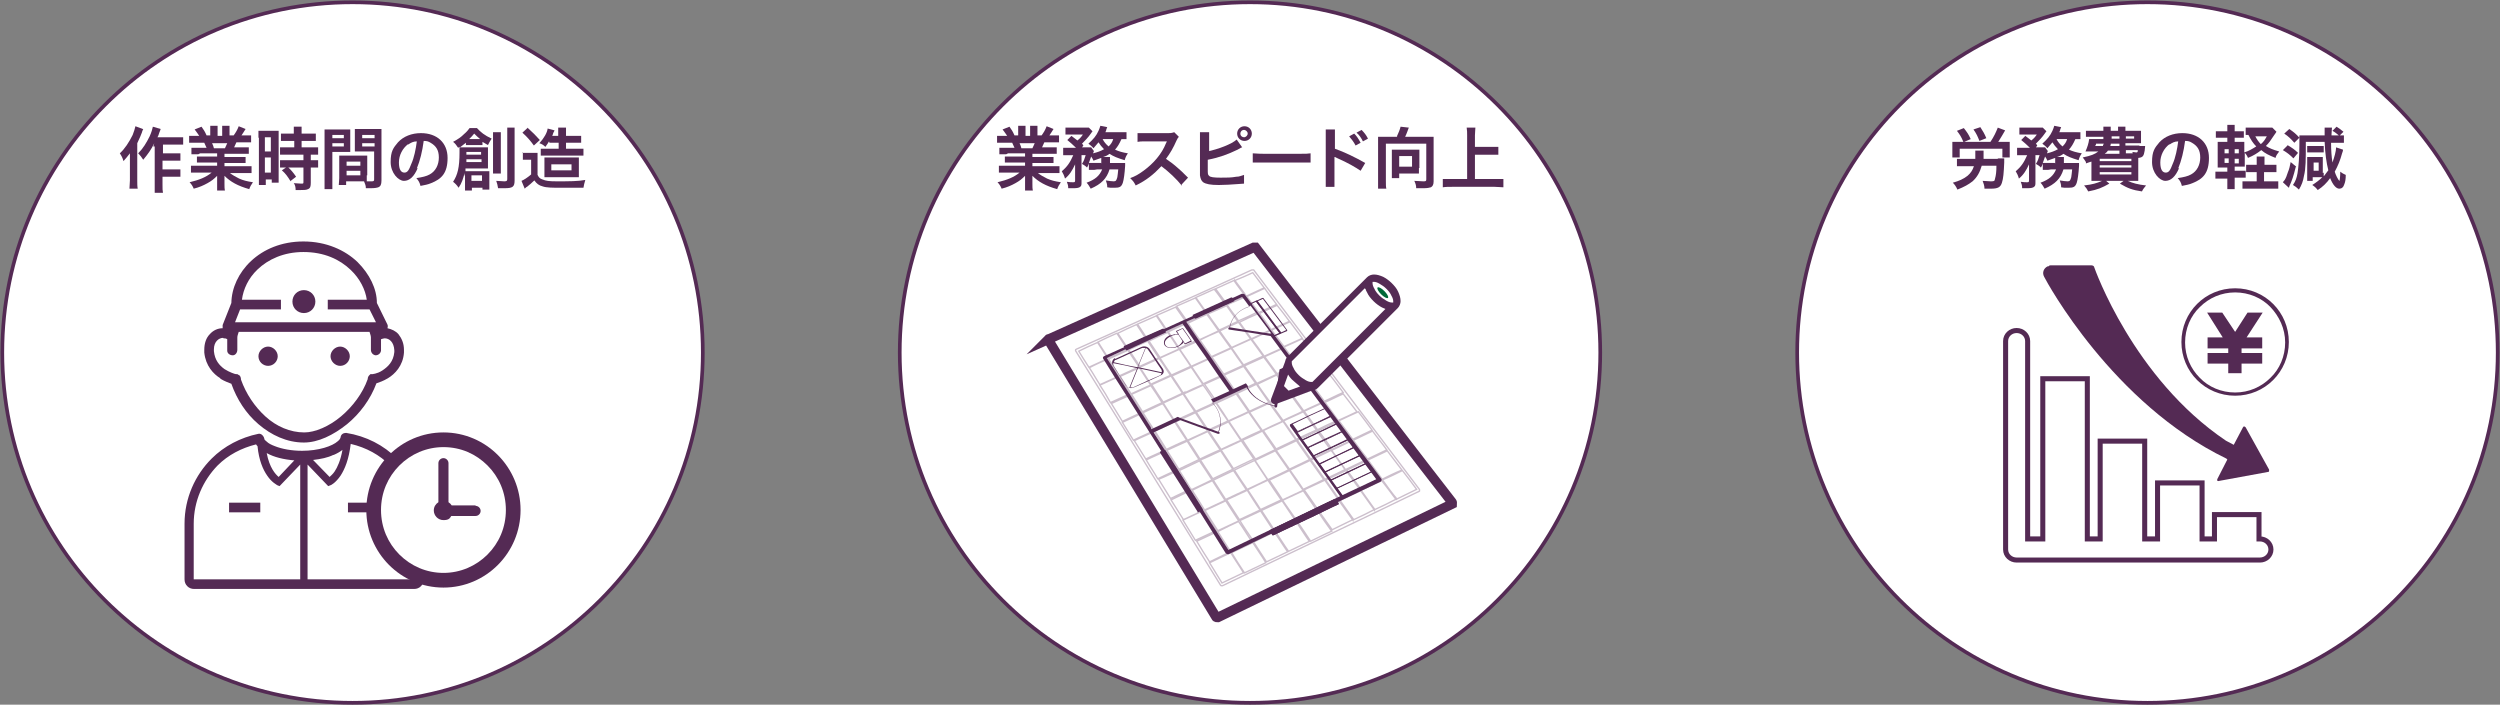 <?xml version="1.0" encoding="UTF-8"?>
<svg id="_レイヤー_2" data-name="レイヤー 2" xmlns="http://www.w3.org/2000/svg" viewBox="0 0 544.6 153.5">
  <rect x="0" y="0" width="544.6" height="153.5" fill="#808080" stroke="none"/>
  <defs>
    <style>
      .cls-1 {
        isolation: isolate;
        opacity: .3;
        stroke-width: .3px;
      }

      .cls-1, .cls-2 {
        fill: none;
      }

      .cls-1, .cls-2, .cls-3, .cls-4 {
        stroke: #542a54;
        stroke-miterlimit: 10;
      }

      .cls-5, .cls-6, .cls-3, .cls-4 {
        fill: #fff;
      }

      .cls-2 {
        stroke-width: 2.1px;
      }

      .cls-6 {
        fill-rule: evenodd;
      }

      .cls-7 {
        fill: #006838;
      }

      .cls-8 {
        fill: #542a54;
      }

      .cls-3 {
        stroke-width: .8px;
      }

      .cls-4 {
        stroke-width: 1.1px;
      }
    </style>
  </defs>
  <g id="_レイヤー_1-2" data-name="レイヤー 1">
    <g>
      <circle class="cls-3" cx="467.8" cy="76.8" r="76.3"/>
      <g>
        <path class="cls-8" d="M427.7,30.9c-.5-1.2-.8-1.6-1.4-2.4l1.5-.6c.7.9,1,1.3,1.5,2.4l-1.4.6h5.7c.8-1.2,1.2-2.1,1.6-3.1l1.6.6q-.1.2-.7,1.2c-.3.5-.6,1-.8,1.3h1c.7,0,1,0,1.5,0,0,.4,0,.7,0,1.2v1.1c0,.5,0,.7,0,1.1h-1.6v-1.9h-9.3v1.9h-1.6c0-.4,0-.7,0-1.1v-1.1c0-.5,0-.8,0-1.2.5,0,.8,0,1.5,0h1ZM435.1,34.5c.5,0,1.1,0,1.5,0,0,.3,0,.3,0,.9-.1,2.3-.2,3.5-.5,4.4-.3,1-.9,1.3-2.4,1.3s-.5,0-1.4,0c0-.6-.2-1.2-.4-1.7.5,0,1.3.1,1.7.1.8,0,.9,0,1-.6.2-.7.3-1.5.3-2.8h-3.2c-.4,1.4-1,2.5-2,3.4-.9.7-1.8,1.2-3.3,1.8-.3-.7-.6-1.1-1-1.5,1.4-.4,2.3-.8,3.2-1.5.7-.6,1.1-1.2,1.4-2.1h-2c-.7,0-1.3,0-1.7,0v-1.6c.3,0,1,0,1.7,0h2.3c0-.5,0-.7,0-1.3s0-.3,0-.5h1.8c0,.2,0,.4,0,.9,0,.4,0,.6,0,.9h3.2ZM431.2,30.7c-.4-1-.6-1.5-1.3-2.5l1.5-.5c.5.8.9,1.4,1.3,2.4l-1.5.6Z"/>
        <path class="cls-8" d="M446.2,37c-.6,0-.8,0-1.2,0v-1.4c-.1.4-.2.5-.4.9-.4-.4-.6-.5-1.1-.8.4-.6.6-1.2.8-1.9h-.9v5.9c0,.5,0,.8-.3,1-.2.2-.7.3-1.4.3s-.8,0-1.2,0c0-.6-.1-.9-.3-1.4.6.1,1,.1,1.3.1.4,0,.5,0,.5-.4v-3.5c-.6,1.3-1.2,2.3-2.2,3.1-.2-.7-.4-1.1-.7-1.6,1.2-1,1.8-1.9,2.5-3.5h-1c-.6,0-.9,0-1.2,0v-1.6c.4,0,.7,0,1.3,0h1.5c-.7-.7-1.3-1.2-1.9-1.7l.9-.9c.8.6.9.7,1.3,1,.5-.4.8-.7,1.2-1.3h-2.5c-.5,0-.9,0-1.3,0v-1.5c.4,0,.7,0,1.4,0h2.5c.7,0,.9,0,1.2,0l.8.8c0,0-.2.2-.3.4-.6.9-1.5,1.8-2,2.3.1.1.2.2.3.4l-.3.4h.9c.5,0,.8,0,1.1,0l.6.8c0,.1-.1.2-.2.5.9-.2,1.7-.5,2.4-.9-.5-.5-.9-1-1.2-1.5-.4.5-.6.7-1.1,1.3-.3-.4-.7-.7-1.1-1,1.1-1,1.7-1.7,2.2-2.8.2-.5.3-.7.4-1.1l1.5.3c0,0-.1.3-.2.5,0,.2-.1.3-.2.6h3c.7,0,1.2,0,1.6,0v1.5c-.3,0-.6,0-1.1,0-.5,1.1-.8,1.6-1.4,2.3.9.4,1.6.6,2.8.8-.4.6-.5.8-.7,1.5-1.6-.5-2.4-.8-3.3-1.4-.4.3-.7.5-1.4.7h1.5q0,.1,0,.2c0,0,0,.2,0,.3,0,0,0,.1,0,.2,0,.2,0,.3,0,.6h2.1c.6,0,.9,0,1.2,0q0,.3,0,.6c-.1,1.7-.3,3.1-.5,3.7-.3.9-.7,1.1-1.8,1.1s-.9,0-1.6-.1c0-.6-.1-.9-.3-1.5.7.1,1.2.2,1.7.2s.6-.2.8-.9c.1-.5.1-.9.2-1.7h-1.9c-.6,2-1.8,3.2-4.1,4.2-.3-.5-.5-.9-.9-1.3,1.9-.7,2.8-1.5,3.4-2.9h-1.1ZM447.7,35.6c0-.4,0-.7,0-1.1s0,0,0-.1c-.6.2-.9.3-1.7.6-.2-.4-.2-.5-.5-.9-.2.6-.3.9-.5,1.4.3,0,.5,0,1.2,0h1.4ZM448,30.3c.3.6.7,1.1,1.3,1.6.5-.5.8-.9,1-1.6h-2.3Z"/>
        <path class="cls-8" d="M466.1,31.8c.6,0,.9,0,1.2,0q0,.2-.1,1c-.2,1.2-.4,1.5-1.4,1.6v3.4c0,.6,0,1.2,0,1.6-.3,0-1,0-1.6,0h-.7c1.1.5,2.2.8,4,1-.4.5-.6.7-.9,1.3-2.1-.3-3.1-.7-4.8-1.7l.8-.6h-3.8l.7.6c-1.6.9-2.5,1.3-4.6,1.7-.3-.6-.4-.7-.9-1.3,1.8-.2,2.8-.5,3.9-1h-.7c-.6,0-1.2,0-1.6,0,0-.3,0-.8,0-1.5v-2.7c-.4.1-.6.2-1.2.4v-.3c-.3-.5-.4-.6-.7-1,1.9-.4,2.6-.7,3.4-1.3h-1.6c-.3,0-.8,0-1.2,0,.4-.9.7-1.8.8-2.7.3,0,.6,0,1.2,0h1.9c0-.4,0-.4,0-.5h-2.4c-.7,0-1.1,0-1.4,0v-1.3c.4,0,.7,0,1.4,0h2.4c0-.4,0-.6,0-.9h1.6c0,.2,0,.2,0,.9h1.6c0-.5,0-.6,0-.9h1.6c0,.3,0,.5,0,.9h2c.5,0,1.1,0,1.4,0,0,.3,0,.6,0,1.1v.6c0,.5,0,.7,0,1-.5,0-.9,0-1.4,0h-2v.5h3ZM456.6,31.3c0,.3-.1.3-.2.5h1.7c0-.2.1-.3.2-.5h-1.7ZM457.4,35.1h6.9v-.5h-6.9v.5ZM457.4,36.5h6.9v-.5h-6.9v.5ZM457.4,38h6.9v-.5h-6.9v.5ZM461.7,32.8h-2.5c-.2.3-.3.4-.7.7h3.2v-.7h0ZM459.8,31.3c0,.2,0,.3-.1.5h2v-.5h-1.9ZM460,29.7c0,.2,0,.3,0,.5h1.7v-.5h-1.7ZM463.1,30.2h1.8v-.5h-1.8v.5ZM464.6,33.5c0-.2,0-.2-.1-.4.3,0,.6.1.8.1.3,0,.4,0,.4-.5h-2.6v.7h1.5Z"/>
        <path class="cls-8" d="M474.7,36.6c-.8,1.9-1.8,2.8-3,2.8s-2.9-1.7-2.9-4.1.6-3.1,1.6-4.3c1.2-1.3,3-2,5-2,3.5,0,5.8,2.1,5.8,5.4s-1.3,4.6-3.6,5.5c-.7.3-1.3.4-2.3.6-.2-.8-.4-1.1-.9-1.7,1.3-.2,2.2-.4,2.9-.8,1.3-.7,2-2.1,2-3.7s-.6-2.5-1.8-3.2c-.5-.3-.8-.4-1.5-.4-.3,2.3-.8,4.3-1.5,6ZM472.6,31.4c-1.2.9-2,2.4-2,4s.5,2.2,1.2,2.2,1-.6,1.5-1.9c.6-1.3,1-3.3,1.2-4.9-.8,0-1.3.3-1.9.7Z"/>
        <path class="cls-8" d="M486.8,39.8c0,.6,0,1,0,1.4h-1.6c0-.4,0-.9,0-1.5v-.8h-1.2c-.7,0-.9,0-1.4,0v-1.5c.4,0,.7,0,1.4,0h1.2v-.9h-.6c-.6,0-1,0-1.5,0,0-.5,0-1,0-1.7v-2.3c0-.7,0-1.1,0-1.6.4,0,.7,0,1.5,0h.6v-.9h-1.1c-.6,0-.9,0-1.4,0v-1.4c.4,0,.7,0,1.4,0h1.1c0-.7,0-1,0-1.4h1.6c0,.4,0,.6,0,1.4h.6c.7,0,.9,0,1.4,0v1.4c-.4,0-.7,0-1.4,0h-.6v.9h.8c.7,0,1,0,1.3,0,0,.4,0,.7,0,1.5v.8c1-.3,1.8-.8,2.6-1.3-.7-.7-1.2-1.5-1.7-2.5-.3,0-.4,0-.6,0v-1.6c.4,0,.8,0,1.5,0h3.2c.5,0,.8,0,1.1,0l.9.9c-.1.2-.2.3-.4.6-1,1.5-1.2,1.8-1.9,2.5.8.5,1.5.8,2.9,1.2-.4.5-.7.9-.8,1.4-1.5-.6-2.3-1-3.1-1.7-.9.7-1.7,1.2-2.9,1.7-.2-.5-.4-.8-.7-1.1v1.4c0,.7,0,1.2,0,1.6-.4,0-.6,0-1.4,0h-.8v.9h1.2c.6,0,.9,0,1.2,0v1.5c-.4,0-.7,0-1.2,0h-1.2v.8h0ZM484.6,32.5v.9h.9v-.9h-.9ZM484.6,34.5v1h.9v-1h-.9ZM487.7,33.4v-.9h-.9v.9h.9ZM487.7,35.6v-1h-.9v1h.9ZM494.6,35.9c.7,0,.9,0,1.3,0v1.6c-.4,0-.7,0-1.3,0h-1.4v2h1.6c.6,0,1.1,0,1.5,0v1.6c-.4,0-.8,0-1.5,0h-4.8c-.7,0-1.1,0-1.5,0v-1.6c.4,0,.8,0,1.4,0h1.7v-2h-.9c-.6,0-1,0-1.4,0v-1.6c.4,0,.7,0,1.4,0h.9v-.4c0-.7,0-1,0-1.4h1.7c0,.4,0,.7,0,1.4v.4h1.4ZM491.3,29.7c.3.6.7,1.2,1.2,1.7.7-.6.9-1,1.3-1.7h-2.5Z"/>
        <path class="cls-8" d="M498.3,31.6c1,.6,1.6,1,2.3,1.7l-1,1.2c-.8-.8-1.3-1.2-2.3-1.8l1.1-1.1ZM500.1,36.4c-.5,2-.8,2.9-1.4,4.2,0,.1,0,.2-.1.3l-1.3-1.2c.1-.2.2-.2.4-.5.2-.3.5-1,.7-1.7.3-.7.4-1.2.6-2.2l1.2,1ZM506.2,37.6c0,.3,0,.6,0,.8.3-.3.5-.7,1-1.3-.4-1.6-.7-3.6-.8-6.2h-4.1c0,4,0,5.8-.4,7.4-.2,1.2-.5,2-1.1,3-.5-.5-.8-.7-1.3-1,.6-.9.8-1.5,1-2.6.2-1.3.4-3.4.4-6.2s0-1.1,0-1.5l-1.1,1.1c-.7-.8-1.3-1.4-2.2-2l1.1-1c1,.7,1.5,1.1,2.2,1.9,0-.2,0-.2,0-.5.3,0,.9,0,1.6,0h3.9c0-1,0-1.4,0-1.7h1.6c0,.4-.1.8-.1,1.5s0,.1,0,.2h1.6c-.4-.3-.8-.7-1.4-1l.9-.9c.6.4.8.5,1.5,1.1l-.8.8c.4,0,.5,0,.9,0v1.6c-.5,0-.7,0-1.6,0h-1.2c0,1.6.1,3,.3,4.3.4-1.1.8-2.5.8-3.3l1.5.5c0,.3-.1.5-.2.8-.4,1.5-.9,2.7-1.6,4,.2.7.7,1.7,1,2h0q0,0,0,0c.1,0,.2-1,.2-2,.4.3.7.5,1.2.7,0,.9-.1,1.5-.3,2-.2.7-.6,1-1.1,1-.7,0-1.4-.8-2-2.3-.7,1-1.6,1.9-2.7,2.6-.4-.5-.6-.7-1.2-1.1.8-.5,1.6-1.1,2.2-1.7-.3,0-.5,0-.8,0h-1.3v.8h-1.2c0-.3,0-.6,0-1.3v-2.9c0-.4,0-.8,0-1,.2,0,.5,0,1,0h1.6c.3,0,.6,0,.8,0,0,.1,0,.4,0,.7v2.8h0ZM502.6,31.8c.2,0,.4,0,.8,0h2c.4,0,.6,0,.8,0v1.4c-.2,0-.5,0-.8,0h-2c-.4,0-.6,0-.8,0v-1.4ZM504,37.2h1.1v-1.8h-1.1v1.8Z"/>
      </g>
      <g>
        <g>
          <path class="cls-4" d="M492.5,117.4h-.4v-5.3h-9.7v5.3h-2.7v-12.2h-9.7v12.2h-2.8v-21.3h-9.7v21.3h-2.8v-34.9h-9.7v34.9h-3.3v-43.1c0-1.3-1.1-2.3-2.4-2.3s-2.4,1-2.4,2.3v45.4c0,1.3,1.1,2.3,2.4,2.3h53c1.3,0,2.4-1,2.4-2.3,0-1.3-1.1-2.3-2.4-2.3Z"/>
          <path class="cls-8" d="M485.2,100.1l-2.2,4.3c0,0,0,.2,0,.3,0,0,.1.1.2.1s0,0,0,0l10.9-2c0,0,.2,0,.2-.2,0,0,0-.2,0-.3l-5.1-9.2c0,0-.2-.2-.3-.2-.1,0-.2,0-.3.2l-2,3.8c-.6-.3-1.1-.6-1.7-.9-20.2-13.6-28.6-37.5-28.7-37.8,0-.2-.3-.4-.6-.4h-8.9c-.1,0-.3,0-.4.2,0,0-.1,0-.2,0-.9.4-1.3,1.4-.8,2.3.6,1.2,14.9,27.6,39.7,39.6Z"/>
        </g>
        <path class="cls-8" d="M486.9,62.8c-6.5,0-11.7,5.2-11.7,11.7,0,6.5,5.2,11.7,11.7,11.7,6.5,0,11.7-5.2,11.7-11.7,0-6.5-5.2-11.7-11.7-11.7ZM494.6,82.3c-2,2-4.7,3.2-7.7,3.2-3,0-5.8-1.2-7.7-3.2-2-2-3.2-4.7-3.2-7.7,0-3,1.2-5.8,3.2-7.7,2-2,4.7-3.2,7.7-3.2s5.8,1.2,7.7,3.2,3.2,4.7,3.2,7.7c0,3-1.2,5.8-3.2,7.7Z"/>
        <polygon class="cls-8" points="492.8 73.5 492.8 75.9 488.3 75.9 488.3 76.9 492.8 76.9 492.8 79.2 488.3 79.2 488.3 81.3 485.4 81.3 485.4 79.2 480.9 79.2 480.9 76.9 485.4 76.9 485.4 75.9 480.9 75.9 480.9 73.5 484.2 73.5 480.8 68.1 484.1 68.1 486.9 72.3 489.6 68.1 492.9 68.1 489.4 73.5 492.8 73.5"/>
      </g>
    </g>
    <g>
      <circle class="cls-3" cx="76.8" cy="76.8" r="76.3"/>
      <g>
        <path class="cls-8" d="M31.2,28.1c-.2.4-.2.5-.3.8q-.2.6-1,2.3v8.1c0,.7,0,1.3.1,1.8h-1.8c0-.6.1-1.1.1-1.8v-4.2c0-.4,0-.4,0-1.7-.5.7-.9,1.1-1.4,1.7-.2-.7-.4-1.1-.8-1.7,1.1-1,2-2.4,2.8-4,.3-.8.5-1.4.6-1.9l1.6.6ZM33.6,31.2c-.6,1.3-1.4,2.4-2.4,3.6-.4-.6-.6-.9-1.1-1.4,1.1-1.1,1.8-2.3,2.5-3.7.4-.9.6-1.6.7-2.1l1.7.5c-.1.4-.2.5-.3.8-.2.6-.2.7-.4,1h4c.7,0,1.2,0,1.6,0v1.6c-.4,0-.9,0-1.6,0h-2.8v1.9h2.4c.6,0,1,0,1.4,0v1.6c-.5,0-.9,0-1.5,0h-2.4v1.9h2.4c.6,0,1,0,1.5,0v1.6c-.5,0-.9,0-1.5,0h-2.4v1.7c0,.9,0,1.3.1,1.8h-1.8c0-.4,0-.9,0-1.8v-8.3h-.3Z"/>
        <path class="cls-8" d="M43.2,33.6c-.7,0-1.1,0-1.5,0v-1.4c.4,0,.8,0,1.5,0h1.8c-.2-.5-.4-.8-.5-1.1h-1.6c-.7,0-1.3,0-1.7,0v-1.5c.5,0,.9,0,1.7,0h.5c-.3-.5-.5-.7-1-1.4l1.5-.6c.5.7.7,1,1.1,1.9h.8v-1c0-.4,0-.8,0-1.1h1.6c0,.3,0,.6,0,1.1v1.1h1v-1.1c0-.5,0-.8,0-1.1h1.6c0,.3,0,.7,0,1.1v1h.9c.5-.7.8-1.2,1.1-2l1.5.6c-.4.6-.6,1-.9,1.4h.4c.8,0,1.2,0,1.7,0v1.5c-.5,0-1,0-1.7,0h-1.5c-.3.6-.3.7-.5,1.1h1.7c.7,0,1.1,0,1.5,0v1.4c-.5,0-.8,0-1.5,0h-3.8v.7h3.1c.7,0,1.1,0,1.5,0v1.3c-.4,0-.9,0-1.5,0h-3.1v.7h4.1c.8,0,1.3,0,1.8,0v1.5c-.5,0-1.1,0-1.8,0h-2.9c.5.4,1.2.8,2,1.2.9.4,1.7.6,3,.8-.4.6-.6.9-.8,1.5-2.5-.7-4.1-1.6-5.4-2.9,0,.6,0,.7,0,1v.7c0,.6,0,1.1.1,1.5h-1.7c0-.4,0-.9,0-1.5v-.7c0-.3,0-.4,0-1-.7.7-1.2,1.1-2.1,1.6-.9.5-1.8.9-3,1.2-.2-.5-.5-1-.9-1.4,2.1-.5,3.6-1.1,4.8-2.1h-2.7c-.7,0-1.2,0-1.8,0v-1.5c.5,0,1,0,1.8,0h3.9v-.7h-2.9c-.6,0-1.1,0-1.5,0v-1.3c.4,0,.8,0,1.5,0h2.9v-.7h-3.7ZM49,32.3c.2-.4.3-.7.5-1.1h-3.3c.2.4.3.7.4,1.1h2.4Z"/>
        <path class="cls-8" d="M56.3,30c0-.7,0-1,0-1.5.3,0,.6,0,1.3,0h1.8c.7,0,.9,0,1.3,0,0,.3,0,.6,0,1.4v8.4c0,.8,0,1.1,0,1.5h-1.5v-.7h-1.3v1.2h-1.5c0-.5,0-1,0-1.7v-8.6ZM57.7,33h1.3v-3.1h-1.3v3.1ZM57.7,37.6h1.3v-3.3h-1.3v3.3ZM62.8,30.7q-1.2,0-1.6,0v-1.6c.4,0,.9,0,1.5,0h1.3v-.4c0-.4,0-.7,0-1.1h1.7c0,.3,0,.6,0,1.1v.4h1.6c.6,0,1.1,0,1.5,0v1.6c-.4,0-.8,0-1.5,0h-1.6v1.4h2c.7,0,1.2,0,1.6,0v1.6c-.4,0-.8,0-1.4,0h-.2v1.2h.2c.7,0,1.1,0,1.4,0v1.6c-.4,0-.8,0-1.4,0h-.2v3.3c0,.8-.1,1.2-.6,1.4-.4.2-.9.2-1.6.2s-.1,0-1.1,0c0-.6-.1-1.1-.4-1.5.4,0,1.1.1,1.6.1s.5,0,.5-.4v-3.1h-3.5c-.5,0-1.1,0-1.6,0v-1.6c.4,0,.8,0,1.6,0h3.5v-1.2h-3.5c-.6,0-1.2,0-1.6,0v-1.6c.4,0,.9,0,1.6,0h1.5v-1.4h-1.2ZM63.3,39.5c-.6-1-1.1-1.7-1.9-2.4l1.2-.8c.7.6,1.3,1.3,1.9,2.2l-1.3,1Z"/>
        <path class="cls-8" d="M72.4,39.4c0,.9,0,1.4,0,1.8h-1.7c0-.4,0-.9,0-1.8v-9.6c0-.8,0-1.2,0-1.6.4,0,.8,0,1.5,0h2.6c.8,0,1.1,0,1.5,0,0,.5,0,.8,0,1.4v2.2c0,.7,0,1,0,1.3-.4,0-.8,0-1.3,0h-2.6v6.3ZM72.4,30.1h2.5v-.7h-2.5v.7ZM72.4,31.9h2.5v-.7h-2.5v.7ZM79.9,38.2c0,.6,0,.9,0,1.3.3,0,.8,0,1.1,0,.4,0,.5-.1.5-.4v-6.1h-2.9c-.5,0-1,0-1.3,0,0-.4,0-.7,0-1.3v-2.2c0-.5,0-.9,0-1.4.4,0,.7,0,1.5,0h2.8c.7,0,1.1,0,1.5,0,0,.5,0,.9,0,1.6v9.6c0,.9-.2,1.3-.7,1.5-.3.1-.7.2-1.7.2s-.3,0-1,0c0-.7-.2-.9-.4-1.5-.4,0-.7,0-.8,0h-3.1v.8h-1.6c0-.4.1-.9.1-1.5v-3.6c0-.5,0-.9,0-1.3.4,0,.8,0,1.4,0h3.3c.6,0,.9,0,1.4,0,0,.4,0,.7,0,1.3v3ZM75.5,36.1h3v-.9h-3v.9ZM75.5,38.2h3v-1h-3v1ZM78.9,30.1h2.7v-.7h-2.7v.7ZM78.9,31.9h2.7v-.7h-2.7v.7Z"/>
        <path class="cls-8" d="M91,36.6c-.8,1.9-1.8,2.8-3,2.8s-2.9-1.7-2.9-4.1.6-3.1,1.6-4.3c1.2-1.3,3-2,5-2,3.5,0,5.8,2.1,5.8,5.4s-1.3,4.6-3.6,5.5c-.7.3-1.3.4-2.3.6-.2-.8-.4-1.1-.9-1.7,1.3-.2,2.2-.4,2.9-.8,1.3-.7,2-2.1,2-3.7s-.6-2.5-1.8-3.2c-.5-.3-.8-.4-1.5-.4-.3,2.3-.8,4.3-1.5,6ZM88.9,31.4c-1.2.9-2,2.4-2,4s.5,2.2,1.2,2.2,1-.6,1.5-1.9c.6-1.3,1-3.3,1.2-4.9-.8,0-1.3.3-1.9.7Z"/>
        <path class="cls-8" d="M101.2,38.1c0-.2,0-.3,0-.4-.3,1.2-.6,2.2-1.3,3.2-.4-.6-.7-.9-1.2-1.3,1-1.5,1.4-3.2,1.4-6.3s0-.9,0-1.3c0,0-.1,0-.3.2-.4-.6-.6-.9-1.1-1.3,1.1-.6,1.7-1,2.4-1.7.6-.5.9-.9,1.2-1.3h1.6c.8.9,1.7,1.6,3.2,2.3-.4.6-.5.8-.8,1.4-.6-.3-.8-.5-1.2-.7v.7c-.3,0-.5,0-.8,0h-2c-.4,0-.6,0-.8,0v-.5c-.5.4-.9.7-1.3,1,.5,0,.7,0,1.2,0h3.7c.5,0,.7,0,1.2,0,0,.3,0,.7,0,1.1v2.4c0,.5,0,.8,0,1.1-.4,0-.6,0-1,0h-3.9c0,.3,0,.4,0,.6.2,0,.4,0,.8,0h3.4c.4,0,.7,0,1,0,0,.4,0,.6,0,1.1v1.7c0,.5,0,.8,0,1.2h-1.5v-.4h-2.3v.6h-1.5c0-.3,0-.7,0-1.2,0,0,0-1.9,0-1.9ZM101.6,34.7c0,.2,0,.3,0,.6h3.3v-.6h-3.2ZM104.8,33.7v-.6h-3.2v.6h3.2ZM104.4,30.3h.2c-.6-.5-.8-.7-1.3-1.2-.4.5-.6.7-1.1,1.2h2.2ZM102.7,39.4h2.3v-1.2h-2.3v1.2ZM109.1,28.8c0,.4,0,.8,0,1.5v5.9c0,.9,0,1.2,0,1.6h-1.7c0-.4,0-.7,0-1.6v-5.8c0-.7,0-1.1,0-1.6h1.7ZM112.1,27.8c0,.4,0,.9,0,1.8v9.7c0,1.4-.4,1.7-2.2,1.7s-.4,0-1.4,0c-.1-.7-.2-1-.4-1.6.6,0,1.3.1,1.7.1s.7,0,.7-.5v-9.4c0-.9,0-1.3,0-1.8h1.7Z"/>
        <path class="cls-8" d="M113.7,33.3c.4,0,.6,0,1.2,0h1.1c.4,0,.7,0,1.1,0,0,.4,0,.8,0,1.6v3.2c.3.6.5.8,1.1,1,.7.3,1.4.4,3,.4,2.8,0,4.7,0,6.3-.3q-.3,1-.4,1.7c-1.3,0-3.4,0-5,0s-3.1,0-3.9-.3c-.8-.2-1.3-.6-1.8-1.3-.6.6-1,.9-1.6,1.4-.1,0-.3.2-.5.4l-.7-1.7c.5-.2,1.3-.7,2.1-1.4v-3.2h-.8c-.4,0-.6,0-1,0,0,0,0-1.6,0-1.6ZM115,27.9c1,.9,1.8,1.7,2.6,2.6l-1.3,1.2c-.8-1.1-1.4-1.8-2.5-2.8l1.2-1.1ZM119.6,30.8c-.2.4-.4.6-.8,1.2-.4-.4-.7-.6-1.3-.8,1-1.1,1.7-2.3,1.8-3.2l1.5.4s-.2.5-.3.6c0,.2-.1.3-.2.6h1.3v-.4c0-.7,0-1,0-1.4h1.7c0,.3,0,.6,0,1.4v.4h1.7c.7,0,1.1,0,1.6,0v1.5c-.4,0-.8,0-1.5,0h-1.8v1.3h2.4c.7,0,1,0,1.4,0v1.5c-.5,0-.9,0-1.4,0h-6.7c-.4,0-.8,0-1.2,0v-1.5c.4,0,.7,0,1.3,0h2.6v-1.3h-2ZM119.9,38.6c-.7,0-.9,0-1.3,0,0-.4,0-.5,0-1.5v-1.5q0-1,0-1.3c.4,0,.8,0,1.6,0h4.4c.7,0,1.1,0,1.5,0,0,.4,0,.6,0,1.5v1.4c0,.9,0,1.1,0,1.4-.4,0-.8,0-1.4,0h-4.7ZM120.1,37.1h4.4v-1.3h-4.4v1.3Z"/>
      </g>
      <path class="cls-8" d="M75.8,111.6h6.8v-2.1h-6.8v2.1ZM49.9,111.6h6.8v-2.1h-6.8v2.1ZM66.2,63.2c-1.4,0-2.5,1.1-2.5,2.5s1.1,2.5,2.5,2.5,2.5-1.1,2.5-2.5-1.1-2.5-2.5-2.5ZM74.1,79.7c1.2,0,2.1-1,2.1-2.1s-1-2.1-2.1-2.1-2.1,1-2.1,2.1,1,2.1,2.1,2.1ZM48,82.5c1,.6,1.9.9,2.4,1.1,1.2,3.4,3.2,6.5,5.9,8.8,2.8,2.4,6.2,4,9.9,4,3.1,0,6.4-1.6,9.4-4,2.8-2.3,5.1-5.4,6.4-8.9h0c.6-.2,1.5-.5,2.5-1.1,1.5-.9,3.3-2.7,3.5-5.6,0-.2,0-.4,0-.6,0-1.4-.5-2.5-1.2-3.4-.6-.7-1.5-1.1-2.4-1.3.1-.3.1-.6,0-.8l-2.3-4.7c0-3.1-1.6-6.3-4.2-8.9-2.7-2.6-6.8-4.5-11.8-4.5-9.6,0-15.6,6.9-15.7,13.4l-1.9,4.8c0,.2,0,.5,0,.7-1.1,0-2.1.5-2.8,1.3-.8.8-1.2,2-1.2,3.4,0,.2,0,.4,0,.6.3,2.9,2,4.7,3.5,5.6ZM52.2,67.4h9v-2.1h-8.5c.3-2.3,1.4-4.7,3.4-6.6,2.3-2.2,5.7-3.8,10-3.8,4.5,0,7.9,1.6,10.3,3.9,2,1.9,3.2,4.3,3.5,6.5h-8.5v2.1h9.1l1.4,2.8h-30.7l1.1-2.8ZM48.7,73.7c.3,0,.5,0,.8.2,0,.3,0,.5,0,.8,0,.6,0,1.1,0,1.7,0,.6.6,1,1.2,1,.6,0,1-.6,1-1.2,0-.4,0-1,0-1.5s0-.9,0-1.2c0-.4.2-.8.3-1.2h28.5c.1.4.3.8.3,1.2,0,.3,0,.8,0,1.2s0,1.1,0,1.5c0,.6.4,1.1,1,1.2.6,0,1.1-.4,1.2-1,0-.5,0-1.1,0-1.7s0-.6,0-.8c.3-.1.6-.2.8-.2,1,0,2,.8,2.1,2.6v.4c-.2,2.1-1.4,3.2-2.6,4-.6.4-1.2.6-1.6.7-.2,0-.4.1-.5.1h-.1s-.1,0-.1,0h-.3c0,0-.3.3-.3.3-.1.1-.3.4-.3.8h0c-1.1,3.1-3.3,6-5.8,8.1-2.6,2.2-5.7,3.5-8,3.5-3.1,0-6.1-1.3-8.5-3.5-2.3-2.1-4.2-4.9-5.3-8h0c0-.5-.2-.8-.3-.9-.3-.2-.4-.2-.5-.3h-.3c-.2,0-1.4-.4-2.5-1.1-1.1-.8-2.1-1.9-2.3-3.9v-.4c0-1.7,1.1-2.5,2-2.5ZM86.5,99.9h0c-2.9-2.9-6.7-4.9-11.1-5.6-.6,0-1.1.3-1.2.9,0,.2-.2.6-.6.9-1.2,1.1-4.2,2.1-7.8,2.1-2.3,0-4.4-.4-5.9-1-.8-.3-1.4-.6-1.8-1-.2-.2-.4-.3-.5-.5,0,0,0,0,0-.1h0c0,0-.1-.2-.1-.3-.2-.5-.7-.9-1.2-.8-3.9.8-7.5,2.7-10.2,5.4-3.6,3.6-5.9,8.6-5.9,14.2v12.1c0,.6.2,1.1.6,1.5.4.4.9.6,1.5.6h47.9c.6,0,1.1-.2,1.5-.6h0c.4-.4.6-.9.6-1.5v-12.1c0-5.5-2.2-10.6-5.9-14.2ZM64.2,100.2l-3.5,3.7c-.7-.6-2-2-2.6-5.2,1.6.9,3.7,1.4,6.1,1.6ZM65.4,126.2h-23.2v-12.1c0-4.9,2-9.4,5.2-12.7,2.3-2.3,5.2-3.8,8.4-4.6,0,.1.2.3.3.4.3,3.1,1.2,5.1,2.1,6.4,1,1.5,2.1,2,2.2,2.1l.5.2,4.5-4.7v25h0ZM72.7,99.1c.7-.3,1.4-.7,1.9-1.1-.4,2.3-1.1,3.8-1.7,4.7-.4.6-.8.9-1.1,1.2l-3.6-3.7c1.7-.2,3.2-.5,4.4-1.1ZM90.2,126.2h0s-23.2,0-23.2,0v-25l4.5,4.7.5-.2c.1,0,1.1-.5,2.2-2.1.9-1.4,1.8-3.5,2.2-6.9,3.4.8,6.3,2.4,8.6,4.7h0c3.2,3.2,5.2,7.7,5.2,12.7v12.1ZM58.4,79.7c1.2,0,2.1-1,2.1-2.1s-1-2.1-2.1-2.1-2.1,1-2.1,2.1c0,1.2,1,2.1,2.1,2.1Z"/>
      <g>
        <g>
          <path class="cls-8" d="M96.6,94.2c-9.3,0-16.8,7.6-16.8,16.9s7.5,16.9,16.8,16.9c9.3,0,16.8-7.6,16.8-16.9s-7.5-16.9-16.8-16.9Z"/>
          <path class="cls-5" d="M106.2,120.8c-2.5,2.5-5.9,4-9.6,4s-7.1-1.5-9.6-4c-2.5-2.5-4-5.9-4-9.7,0-3.8,1.5-7.2,4-9.7,2.5-2.5,5.9-4,9.6-4,3.8,0,7.1,1.5,9.6,4,2.5,2.5,4,5.9,4,9.7,0,3.8-1.5,7.2-4,9.7Z"/>
        </g>
        <path class="cls-8" d="M103.6,110.1h-5.2c-.2-.3-.4-.5-.7-.7v-8.5c0-.6-.5-1.1-1.1-1.1s-1.1.5-1.1,1.1v8.5c-.6.4-1,1-1,1.8,0,1.1.9,2.1,2.1,2.1s1.4-.4,1.7-.9h5.3c.6,0,1.1-.5,1.1-1.1s-.5-1.1-1.1-1.1Z"/>
      </g>
    </g>
    <g>
      <circle class="cls-3" cx="272.3" cy="76.8" r="76.3"/>
      <g>
        <path class="cls-8" d="M219.2,33.6c-.7,0-1.1,0-1.5,0v-1.4c.4,0,.8,0,1.5,0h1.8c-.2-.5-.4-.8-.5-1.1h-1.6c-.7,0-1.3,0-1.7,0v-1.5c.5,0,.9,0,1.7,0h.5c-.3-.5-.5-.7-1-1.4l1.5-.6c.5.7.7,1,1.1,1.9h.8v-1c0-.4,0-.8,0-1.1h1.6c0,.3,0,.6,0,1.1v1.1h1v-1.1c0-.5,0-.8,0-1.1h1.6c0,.3,0,.7,0,1.1v1h.9c.5-.7.8-1.2,1.1-2l1.5.6c-.4.6-.6,1-.9,1.4h.4c.8,0,1.2,0,1.7,0v1.5c-.5,0-1,0-1.7,0h-1.5c-.3.6-.3.7-.5,1.1h1.7c.7,0,1.1,0,1.5,0v1.4c-.5,0-.8,0-1.5,0h-3.8v.7h3.1c.7,0,1.1,0,1.5,0v1.3c-.4,0-.9,0-1.5,0h-3.1v.7h4.1c.8,0,1.3,0,1.8,0v1.5c-.5,0-1.1,0-1.8,0h-2.9c.5.4,1.2.8,2,1.2.9.4,1.7.6,3,.8-.4.6-.6.9-.8,1.5-2.5-.7-4.1-1.6-5.4-2.9,0,.6,0,.7,0,1v.7c0,.6,0,1.1.1,1.5h-1.7c0-.4,0-.9,0-1.5v-.7c0-.3,0-.4,0-1-.7.7-1.2,1.1-2.1,1.6-.9.5-1.8.9-3,1.2-.2-.5-.5-1-.9-1.4,2.1-.5,3.6-1.1,4.8-2.1h-2.7c-.7,0-1.2,0-1.8,0v-1.5c.5,0,1,0,1.8,0h3.9v-.7h-2.9c-.6,0-1.1,0-1.5,0v-1.3c.4,0,.8,0,1.5,0h2.9v-.7h-3.7ZM224.9,32.3c.2-.4.3-.7.5-1.1h-3.3c.2.4.3.7.4,1.1h2.4Z"/>
        <path class="cls-8" d="M238.4,37c-.6,0-.8,0-1.2,0v-1.4c-.1.4-.2.5-.4.9-.4-.4-.6-.5-1.1-.8.4-.6.6-1.2.8-1.9h-.9v5.9c0,.5,0,.8-.3,1-.2.2-.7.3-1.4.3s-.8,0-1.2,0c0-.6-.1-.9-.3-1.4.6.1,1,.1,1.3.1.4,0,.5,0,.5-.4v-3.5c-.6,1.3-1.2,2.3-2.2,3.1-.2-.7-.4-1.1-.7-1.6,1.2-1,1.8-1.9,2.5-3.5h-1c-.6,0-.9,0-1.2,0v-1.6c.4,0,.7,0,1.3,0h1.5c-.7-.7-1.3-1.2-1.9-1.7l.9-.9c.8.6.9.7,1.3,1,.5-.4.8-.7,1.2-1.3h-2.5c-.5,0-.9,0-1.3,0v-1.5c.4,0,.7,0,1.4,0h2.5c.7,0,.9,0,1.2,0l.8.8c0,0-.2.2-.3.4-.6.9-1.5,1.8-2,2.3.1.1.2.2.3.4l-.3.4h.9c.5,0,.8,0,1.1,0l.6.8c0,.1-.1.2-.2.5.9-.2,1.7-.5,2.4-.9-.5-.5-.9-1-1.2-1.5-.4.5-.6.7-1.1,1.3-.3-.4-.7-.7-1.1-1,1.1-1,1.7-1.7,2.2-2.8.2-.5.3-.7.4-1.1l1.5.3c0,0-.1.3-.2.5,0,.2-.1.3-.2.6h3c.7,0,1.2,0,1.6,0v1.5c-.3,0-.6,0-1.1,0-.5,1.1-.8,1.6-1.4,2.3.9.4,1.6.6,2.8.8-.4.6-.5.8-.7,1.5-1.6-.5-2.4-.8-3.3-1.4-.4.3-.7.5-1.4.7h1.5q0,.1,0,.2c0,0,0,.2,0,.3,0,0,0,.1,0,.2,0,.2,0,.3,0,.6h2.1c.6,0,.9,0,1.2,0q0,.3,0,.6c-.1,1.7-.3,3.1-.5,3.7-.3.9-.7,1.1-1.8,1.1s-.9,0-1.6-.1c0-.6-.1-.9-.3-1.5.7.1,1.2.2,1.7.2s.6-.2.8-.9c.1-.5.1-.9.2-1.7h-1.9c-.6,2-1.8,3.2-4.1,4.2-.3-.5-.5-.9-.9-1.3,1.9-.7,2.8-1.5,3.4-2.9h-1.1ZM239.9,35.6c0-.4,0-.7,0-1.1s0,0,0-.1c-.6.2-.9.3-1.7.6-.2-.4-.2-.5-.5-.9-.2.6-.3.9-.5,1.4.3,0,.5,0,1.2,0h1.4ZM240.2,30.3c.3.6.7,1.1,1.3,1.6.5-.5.8-.9,1-1.6h-2.3Z"/>
        <path class="cls-8" d="M257.5,40.5c-1.2-1.5-2.9-3.1-4.5-4.3-1.7,1.8-3.3,3.1-5.6,4.2-.4-.8-.6-1-1.2-1.6,1.1-.4,1.8-.8,2.9-1.6,2.2-1.6,4-3.7,4.9-6l.2-.4q-.2,0-4.8,0c-.7,0-1.1,0-1.6.1v-1.9c.4,0,.6,0,1.2,0h5.5c.8,0,.9-.1,1.3-.2l1,1c-.2.2-.3.4-.5.8-.7,1.6-1.4,2.8-2.3,4,.9.6,1.7,1.2,2.7,2.1q.4.3,2.1,2l-1.4,1.5Z"/>
        <path class="cls-8" d="M263,33c2.4-.5,5.3-1.6,6.4-2.6l1.2,1.7q-.2,0-1,.5c-2.1,1-3.9,1.7-6.5,2.2v1.9s0,0,0,0v.2c0,.9,0,1.2.3,1.4.2.3,1.1.4,2.5.4s2.3,0,3.4-.2c.7,0,1-.2,1.7-.4v1.9c-.2,0-.3,0-1.4.1-1.2.1-3,.2-4.1.2-1.8,0-2.8-.2-3.4-.6-.4-.3-.6-.8-.7-1.5,0-.2,0-.5,0-1.3v-6.8c0-.7,0-1,0-1.3h2c0,.4,0,.7,0,1.4v3h0ZM272.7,29.1c0,.9-.7,1.6-1.6,1.6s-1.6-.7-1.6-1.6.7-1.6,1.6-1.6,1.6.7,1.6,1.6ZM270.2,29.1c0,.5.4.8.8.8s.8-.4.8-.8-.4-.8-.8-.8c-.5,0-.8.4-.8.8Z"/>
        <path class="cls-8" d="M272.9,33.4c.6,0,.9.1,2.4.1h7.8c1.4,0,1.7,0,2.4-.1v2c-.6,0-.7,0-2.4,0h-7.8c-1.6,0-1.8,0-2.4,0v-2Z"/>
        <path class="cls-8" d="M288.8,40.7c0-.5,0-.9,0-1.6v-9.4c0-.7,0-1.1,0-1.5h2c0,.4,0,.6,0,1.5v2.7c2,.7,4.3,1.8,6.6,3.1l-1,1.7c-1.2-.8-2.7-1.7-5.2-2.8-.3-.2-.4-.2-.5-.2,0,.4,0,.6,0,1v3.9c0,.8,0,1.1,0,1.6h-2ZM295,29.1c.6.6.9,1.1,1.4,2l-1.1.6c-.4-.8-.9-1.4-1.4-2l1.1-.6ZM296.9,30.8c-.4-.8-.8-1.4-1.4-1.9l1.1-.6c.6.6,1,1.1,1.4,1.9l-1.1.6Z"/>
        <path class="cls-8" d="M304.3,29.7c.3-.6.7-1.6.8-2.1l1.8.2c0,.1-.2.4-.3.8-.2.5-.3.8-.5,1.2h4.8c.6,0,1,0,1.4,0,0,.5,0,.9,0,1.4v8.3c0,.7-.2,1.1-.6,1.3-.3.1-.8.2-1.6.2s-.6,0-1.6,0c0-.6-.1-.9-.4-1.6.6,0,1.4.1,1.9.1s.7,0,.7-.4v-7.8h-8.8v8.2c0,.8,0,1.2.1,1.6h-1.8c0-.4,0-.8,0-1.6v-8.3c0-.5,0-.9,0-1.4.4,0,.8,0,1.4,0h2.8ZM309.1,36.6c0,.5,0,.8,0,1.2-.3,0-.8,0-1.2,0h-3.1v1h-1.6c0-.4,0-.8,0-1.2v-3.9c0-.4,0-.7,0-1.1.3,0,.6,0,1,0h3.9c.4,0,.7,0,1.1,0,0,.4,0,.7,0,1.1v2.9ZM304.8,36.3h2.8v-2.3h-2.8v2.3Z"/>
        <path class="cls-8" d="M321.3,39h4.2c.8,0,1.4,0,2,0v1.8c-.6,0-1.2-.1-1.9-.1h-9.3c-.7,0-1.4,0-2,.1v-1.8c.6,0,1.2,0,2,0h3.3v-9.5c0-.6,0-1.1-.1-1.7h1.9c0,.5-.1,1-.1,1.7v2.5h3.4c.6,0,1.2,0,1.7,0v1.7c-.5,0-1.1,0-1.7,0h-3.4v5.4h0Z"/>
      </g>
      <g>
        <g>
          <path class="cls-6" d="M228.5,74.1c7.6-3.4,15.1-6.8,22.6-10.1,7.4-3.3,14.8-6.6,22.1-9.9,6.3,8.2,12.9,16.8,19.8,25.8,7.3,9.4,14.9,19.4,22.9,29.8-8.3,4-16.7,8.1-25.2,12.2-8.5,4.1-17.1,8.3-25.8,12.5-6.9-11.3-13.4-22.1-19.6-32.4-5.9-9.7-11.5-19-16.9-27.9Z"/>
          <path class="cls-2" d="M228.4,73.9c7.6-3.4,15.1-6.8,22.6-10.1,7.4-3.3,14.8-6.6,22.1-9.9.1,0,.3,0,.4,0,6.3,8.2,12.9,16.8,19.8,25.7,7.3,9.4,14.9,19.4,23,29.8.1.1,0,.3,0,.4-8.3,4-16.7,8.1-25.2,12.2-8.5,4.1-17.1,8.3-25.8,12.5-.2,0-.4,0-.4-.1-6.9-11.4-13.4-22.1-19.6-32.4-5.9-9.7-11.5-19-16.9-27.9,0-.1,0-.3.1-.3h0Z"/>
          <path class="cls-1" d="M234.4,76.1c6.5-2.9,12.9-5.8,19.3-8.7,6.4-2.9,12.7-5.7,19-8.6.1,0,.3,0,.4,0,5.4,7.2,11.1,14.6,16.9,22.4,6.1,8.1,12.5,16.5,19.2,25.4.1.1,0,.3,0,.4-7,3.4-14.1,6.8-21.2,10.2-7.2,3.4-14.4,6.9-21.7,10.4-.2,0-.4,0-.4-.1-5.9-9.5-11.4-18.5-16.8-27.2-5.1-8.3-10.1-16.3-14.8-23.9,0-.1,0-.3.1-.3h0ZM304.1,108.8c-1-1.4-2.1-2.8-3.1-4.1-1.5.7-3,1.4-4.5,2.1,1,1.4,2,2.8,3,4.2,1.5-.7,3-1.4,4.5-2.2h0ZM300.9,104.5c-1-1.4-2.1-2.8-3.1-4.2-1.5.7-2.9,1.4-4.4,2.1,1,1.4,2.1,2.8,3.1,4.2,1.5-.7,3-1.4,4.5-2.1h0ZM297.6,100.1c-1-1.4-2-2.8-3.1-4.1-1.5.7-2.9,1.4-4.4,2.1,1,1.4,2,2.8,3,4.2,1.5-.7,2.9-1.4,4.4-2.1h0ZM294.5,95.8c-1-1.4-2-2.7-3-4-1.4.7-2.9,1.4-4.3,2,1,1.3,2,2.7,3,4.1,1.5-.7,2.9-1.4,4.4-2.1h0ZM291.3,91.6c-1-1.3-2-2.6-2.9-4-1.4.7-2.9,1.3-4.3,2,1,1.3,1.9,2.6,2.9,4,1.4-.7,2.9-1.4,4.3-2h0ZM288.3,87.5c-1-1.3-1.9-2.6-2.9-3.9-1.4.7-2.8,1.3-4.2,2,.9,1.3,1.9,2.6,2.8,3.9,1.4-.7,2.9-1.3,4.3-2h0ZM285.3,83.5c-.9-1.3-1.9-2.5-2.8-3.8-1.4.6-2.8,1.3-4.2,1.9.9,1.3,1.8,2.5,2.8,3.8,1.4-.7,2.8-1.3,4.2-2h0ZM282.4,79.5c-.9-1.2-1.8-2.5-2.7-3.7-1.4.6-2.8,1.3-4.2,1.9.9,1.2,1.8,2.5,2.7,3.7,1.4-.6,2.8-1.3,4.2-1.9h0ZM279.5,75.6c-.9-1.2-1.8-2.4-2.7-3.6-1.4.6-2.8,1.3-4.1,1.9.9,1.2,1.8,2.4,2.7,3.7,1.4-.6,2.8-1.3,4.2-1.9h0ZM276.7,71.9c-.9-1.2-1.8-2.4-2.6-3.6-1.4.6-2.7,1.2-4.1,1.9.9,1.2,1.7,2.4,2.6,3.6,1.4-.6,2.8-1.3,4.1-1.9h0ZM274,68.1c-.9-1.2-1.7-2.3-2.6-3.5-1.3.6-2.7,1.2-4.1,1.8.8,1.2,1.7,2.3,2.5,3.5,1.4-.6,2.7-1.2,4.1-1.9h0ZM271.3,64.5c-.8-1.1-1.7-2.2-2.5-3.4-1.3.6-2.7,1.2-4,1.8.8,1.1,1.6,2.2,2.5,3.4,1.4-.6,2.7-1.2,4.1-1.8h0ZM269,61.1c.8,1.1,1.7,2.2,2.5,3.4,1.3-.6,2.6-1.2,3.9-1.8-.8-1.1-1.7-2.2-2.5-3.3-1.3.6-2.6,1.2-3.9,1.7h0ZM271.6,64.6c.9,1.2,1.7,2.3,2.6,3.5,1.3-.6,2.6-1.2,3.9-1.8-.9-1.2-1.8-2.3-2.6-3.5-1.3.6-2.6,1.2-3.9,1.8h0ZM274.3,68.2c.9,1.2,1.8,2.4,2.6,3.6,1.3-.6,2.6-1.2,4-1.8-.9-1.2-1.8-2.4-2.7-3.5-1.3.6-2.6,1.2-3.9,1.8h0ZM277,71.9c.9,1.2,1.8,2.4,2.7,3.6,1.3-.6,2.7-1.2,4-1.8-.9-1.2-1.8-2.4-2.7-3.6-1.3.6-2.6,1.2-4,1.8h0ZM279.8,75.7c.9,1.2,1.8,2.5,2.7,3.7,1.3-.6,2.7-1.2,4-1.9-.9-1.2-1.9-2.5-2.8-3.7-1.3.6-2.7,1.2-4,1.8h0ZM282.7,79.6c.9,1.3,1.9,2.5,2.8,3.8,1.4-.6,2.7-1.3,4.1-1.9-1-1.3-1.9-2.5-2.8-3.8-1.4.6-2.7,1.2-4,1.9h0ZM285.6,83.5c1,1.3,1.9,2.6,2.9,3.9,1.4-.6,2.7-1.3,4.1-1.9-1-1.3-1.9-2.6-2.9-3.8-1.4.6-2.7,1.3-4.1,1.9h0ZM288.6,87.6c1,1.3,1.9,2.6,2.9,4,1.4-.6,2.8-1.3,4.1-1.9-1-1.3-2-2.6-3-3.9-1.4.6-2.7,1.3-4.1,1.9h0ZM291.7,91.7c1,1.3,2,2.7,3,4,1.4-.7,2.8-1.3,4.2-2-1-1.4-2-2.7-3-4-1.4.6-2.8,1.3-4.1,1.9h0ZM294.8,95.9c1,1.4,2,2.7,3.1,4.1,1.4-.7,2.8-1.3,4.2-2-1-1.4-2.1-2.7-3.1-4.1-1.4.7-2.8,1.3-4.2,2h0ZM298,100.2c1,1.4,2.1,2.8,3.1,4.2,1.4-.7,2.8-1.4,4.3-2-1.1-1.4-2.1-2.8-3.2-4.2-1.4.7-2.8,1.3-4.2,2h0ZM301.2,104.6c1,1.4,2,2.8,3.1,4.1,1.4-.7,2.9-1.4,4.3-2.1-1-1.4-2.1-2.8-3.1-4.1-1.4.7-2.8,1.4-4.3,2h0ZM299.4,111.1c-1-1.4-2-2.8-3-4.2-1.5.7-3,1.4-4.5,2.1,1,1.4,2,2.8,3,4.2,1.5-.7,3-1.4,4.5-2.2h0ZM296.3,106.7c-1-1.4-2.1-2.8-3.1-4.2-1.5.7-3,1.4-4.4,2.1,1,1.4,2,2.8,3,4.3,1.5-.7,3-1.4,4.5-2.1h0ZM293,102.3c-1-1.4-2-2.8-3-4.2-1.5.7-2.9,1.4-4.4,2.1,1,1.4,2,2.8,3,4.2,1.5-.7,3-1.4,4.4-2.1h0ZM289.9,98c-1-1.4-2-2.7-3-4.1-1.4.7-2.9,1.4-4.3,2,1,1.4,1.9,2.7,2.9,4.1,1.5-.7,2.9-1.4,4.4-2.1h0ZM286.8,93.7c-1-1.3-1.9-2.7-2.9-4-1.4.7-2.9,1.3-4.3,2,.9,1.3,1.9,2.7,2.8,4,1.5-.7,2.9-1.4,4.3-2h0ZM283.8,89.6c-1-1.3-1.9-2.6-2.8-3.9-1.4.7-2.8,1.3-4.3,2,.9,1.3,1.9,2.6,2.8,3.9,1.4-.7,2.9-1.3,4.3-2h0ZM280.9,85.5c-.9-1.3-1.9-2.6-2.8-3.8-1.4.7-2.8,1.3-4.2,2,.9,1.3,1.8,2.6,2.7,3.8,1.4-.7,2.8-1.3,4.3-2h0ZM278,81.5c-.9-1.3-1.8-2.5-2.7-3.7-1.4.6-2.8,1.3-4.2,1.9.9,1.3,1.8,2.5,2.7,3.8,1.4-.6,2.8-1.3,4.2-1.9h0ZM275.2,77.6c-.9-1.2-1.8-2.5-2.7-3.7-1.4.6-2.8,1.3-4.2,1.9.9,1.2,1.7,2.5,2.6,3.7,1.4-.6,2.8-1.3,4.2-1.9h0ZM272.4,73.8c-.9-1.2-1.7-2.4-2.6-3.6-1.4.6-2.7,1.2-4.1,1.9.8,1.2,1.7,2.4,2.6,3.6,1.4-.6,2.8-1.3,4.2-1.9h0ZM269.7,70.1c-.9-1.2-1.7-2.4-2.5-3.5-1.4.6-2.7,1.2-4.1,1.8.8,1.2,1.7,2.4,2.5,3.5,1.4-.6,2.7-1.3,4.1-1.9h0ZM267,66.4c-.8-1.1-1.6-2.3-2.5-3.4-1.3.6-2.7,1.2-4,1.8.8,1.1,1.6,2.3,2.4,3.4,1.4-.6,2.7-1.2,4.1-1.8h0ZM294.7,113.3c-1-1.4-2-2.8-3-4.2-1.5.7-3,1.4-4.5,2.1,1,1.4,2,2.8,3,4.2,1.5-.7,3-1.5,4.5-2.2h0ZM291.6,108.9c-1-1.4-2-2.9-3-4.3-1.5.7-3,1.4-4.5,2.1,1,1.4,2,2.9,3,4.3,1.5-.7,3-1.4,4.5-2.1h0ZM288.4,104.5c-1-1.4-2-2.8-3-4.2-1.5.7-2.9,1.4-4.4,2.1,1,1.4,2,2.8,2.9,4.2,1.5-.7,3-1.4,4.4-2.1h0ZM285.3,100.1c-1-1.4-1.9-2.7-2.9-4.1-1.5.7-2.9,1.4-4.4,2.1,1,1.4,1.9,2.7,2.9,4.1,1.5-.7,2.9-1.4,4.4-2.1h0ZM282.3,95.8c-1-1.3-1.9-2.7-2.8-4-1.4.7-2.9,1.3-4.3,2,.9,1.3,1.9,2.7,2.8,4,1.5-.7,2.9-1.4,4.4-2.1h0ZM279.3,91.7c-.9-1.3-1.9-2.6-2.8-3.9-1.4.7-2.9,1.3-4.3,2,.9,1.3,1.8,2.6,2.8,4,1.4-.7,2.9-1.4,4.3-2h0ZM276.4,87.6c-.9-1.3-1.8-2.6-2.7-3.9-1.4.7-2.8,1.3-4.2,2,.9,1.3,1.8,2.6,2.7,3.9,1.4-.7,2.9-1.3,4.3-2h0ZM273.6,83.6c-.9-1.3-1.8-2.5-2.7-3.8-1.4.6-2.8,1.3-4.2,1.9.9,1.3,1.7,2.5,2.6,3.8,1.4-.7,2.8-1.3,4.2-2h0ZM270.8,79.6c-.9-1.2-1.8-2.5-2.6-3.7-1.4.6-2.8,1.3-4.2,1.9.9,1.2,1.7,2.5,2.6,3.7,1.4-.6,2.8-1.3,4.2-1.9h0ZM268.1,75.8c-.9-1.2-1.7-2.4-2.6-3.6-1.4.6-2.8,1.2-4.1,1.9.8,1.2,1.7,2.4,2.5,3.6,1.4-.6,2.8-1.3,4.2-1.9h0ZM265.4,72c-.8-1.2-1.7-2.4-2.5-3.5-1.4.6-2.7,1.2-4.1,1.9.8,1.2,1.6,2.4,2.5,3.6,1.4-.6,2.8-1.3,4.1-1.9h0ZM262.8,68.3c-.8-1.1-1.6-2.3-2.4-3.4-1.4.6-2.7,1.2-4.1,1.8.8,1.1,1.6,2.3,2.4,3.4,1.4-.6,2.7-1.2,4.1-1.9h0ZM290,115.6c-1-1.4-2-2.8-2.9-4.2-1.5.7-3,1.4-4.5,2.2,1,1.4,1.9,2.8,2.9,4.3,1.5-.7,3-1.5,4.6-2.2h0ZM286.9,111.2c-1-1.4-2-2.9-3-4.3-1.5.7-3,1.4-4.5,2.1,1,1.4,2,2.9,3,4.3,1.5-.7,3-1.4,4.5-2.2h0ZM283.8,106.7c-1-1.4-2-2.8-2.9-4.2-1.5.7-2.9,1.4-4.4,2.1,1,1.4,1.9,2.8,2.9,4.3,1.5-.7,3-1.4,4.5-2.1h0ZM280.7,102.3c-1-1.4-1.9-2.8-2.9-4.1-1.5.7-2.9,1.4-4.4,2.1.9,1.4,1.9,2.8,2.8,4.2,1.5-.7,3-1.4,4.4-2.1h0ZM277.8,98c-.9-1.4-1.9-2.7-2.8-4.1-1.4.7-2.9,1.4-4.3,2,.9,1.4,1.8,2.7,2.8,4.1,1.5-.7,2.9-1.4,4.4-2.1h0ZM274.8,93.8c-.9-1.3-1.8-2.6-2.8-4-1.4.7-2.9,1.3-4.3,2,.9,1.3,1.8,2.7,2.7,4,1.4-.7,2.9-1.4,4.3-2h0ZM272,89.7c-.9-1.3-1.8-2.6-2.7-3.9-1.4.7-2.8,1.3-4.3,2,.9,1.3,1.8,2.6,2.6,3.9,1.4-.7,2.9-1.3,4.3-2h0ZM269.2,85.6c-.9-1.3-1.8-2.5-2.6-3.8-1.4.6-2.8,1.3-4.2,1.9.9,1.3,1.7,2.5,2.6,3.8,1.4-.7,2.8-1.3,4.3-2h0ZM266.4,81.7c-.9-1.2-1.7-2.5-2.6-3.7-1.4.6-2.8,1.3-4.2,1.9.8,1.2,1.7,2.5,2.5,3.7,1.4-.6,2.8-1.3,4.2-1.9h0ZM263.7,77.8c-.8-1.2-1.7-2.4-2.5-3.6-1.4.6-2.8,1.3-4.2,1.9.8,1.2,1.7,2.4,2.5,3.7,1.4-.6,2.8-1.3,4.2-1.9h0ZM261.1,74c-.8-1.2-1.7-2.4-2.5-3.6-1.4.6-2.7,1.2-4.1,1.9.8,1.2,1.6,2.4,2.4,3.6,1.4-.6,2.8-1.3,4.1-1.9h0ZM258.5,70.3c-.8-1.1-1.6-2.3-2.4-3.4-1.4.6-2.7,1.2-4.1,1.8.8,1.1,1.6,2.3,2.3,3.4,1.4-.6,2.7-1.2,4.1-1.9h0ZM285.2,117.9c-1-1.4-1.9-2.9-2.9-4.3-1.5.7-3,1.4-4.5,2.2,1,1.4,1.9,2.9,2.9,4.3,1.5-.7,3.1-1.5,4.6-2.2h0ZM282.2,113.4c-1-1.5-2-2.9-2.9-4.3-1.5.7-3,1.4-4.5,2.1,1,1.5,1.9,2.9,2.9,4.4,1.5-.7,3-1.4,4.5-2.2h0ZM279.1,108.9c-1-1.4-1.9-2.8-2.9-4.3-1.5.7-3,1.4-4.4,2.1.9,1.4,1.9,2.8,2.8,4.3,1.5-.7,3-1.4,4.5-2.1h0ZM276.1,104.5c-.9-1.4-1.9-2.8-2.8-4.2-1.5.7-2.9,1.4-4.4,2.1.9,1.4,1.8,2.8,2.8,4.2,1.5-.7,3-1.4,4.4-2.1h0ZM273.2,100.1c-.9-1.4-1.9-2.7-2.8-4.1-1.5.7-2.9,1.4-4.4,2,.9,1.4,1.8,2.7,2.7,4.1,1.5-.7,2.9-1.4,4.4-2.1h0ZM270.3,95.9c-.9-1.3-1.8-2.7-2.7-4-1.4.7-2.9,1.3-4.3,2,.9,1.3,1.8,2.7,2.7,4,1.5-.7,2.9-1.4,4.4-2h0ZM267.5,91.7c-.9-1.3-1.8-2.6-2.6-3.9-1.4.7-2.9,1.3-4.3,2,.9,1.3,1.7,2.6,2.6,3.9,1.4-.7,2.9-1.3,4.3-2h0ZM264.7,87.7c-.9-1.3-1.7-2.6-2.6-3.8-1.4.6-2.8,1.3-4.2,1.9.8,1.3,1.7,2.6,2.6,3.8,1.4-.7,2.9-1.3,4.3-2h0ZM262,83.7c-.9-1.3-1.7-2.5-2.5-3.7-1.4.6-2.8,1.3-4.2,1.9.8,1.2,1.7,2.5,2.5,3.8,1.4-.7,2.8-1.3,4.2-1.9h0ZM259.4,79.8c-.8-1.2-1.7-2.5-2.5-3.7-1.4.6-2.8,1.3-4.2,1.9.8,1.2,1.6,2.5,2.5,3.7,1.4-.6,2.8-1.3,4.2-1.9h0ZM256.8,76c-.8-1.2-1.6-2.4-2.4-3.6-1.4.6-2.7,1.2-4.1,1.9.8,1.2,1.6,2.4,2.4,3.6,1.4-.6,2.8-1.3,4.2-1.9h0ZM254.2,72.2c-.8-1.2-1.6-2.3-2.3-3.4-1.4.6-2.7,1.2-4.1,1.8.8,1.2,1.5,2.3,2.3,3.5,1.4-.6,2.8-1.2,4.1-1.9h0ZM280.5,120.2c-1-1.4-1.9-2.9-2.9-4.3-1.5.7-3,1.4-4.5,2.2.9,1.4,1.9,2.9,2.8,4.3,1.5-.7,3.1-1.5,4.6-2.2h0ZM277.5,115.7c-1-1.5-1.9-2.9-2.9-4.4-1.5.7-3,1.4-4.5,2.1.9,1.5,1.9,2.9,2.9,4.4,1.5-.7,3-1.5,4.5-2.2h0ZM274.5,111.1c-1-1.4-1.9-2.9-2.8-4.3-1.5.7-3,1.4-4.5,2.1.9,1.4,1.9,2.9,2.8,4.3,1.5-.7,3-1.4,4.5-2.1h0ZM271.5,106.7c-.9-1.4-1.9-2.8-2.8-4.2-1.5.7-2.9,1.4-4.4,2.1.9,1.4,1.8,2.8,2.7,4.2,1.5-.7,3-1.4,4.5-2.1h0ZM268.6,102.3c-.9-1.4-1.8-2.7-2.7-4.1-1.5.7-2.9,1.4-4.4,2,.9,1.4,1.8,2.8,2.7,4.1,1.5-.7,2.9-1.4,4.4-2.1h0ZM265.8,98c-.9-1.3-1.8-2.7-2.7-4-1.5.7-2.9,1.3-4.3,2,.9,1.3,1.8,2.7,2.6,4,1.5-.7,2.9-1.4,4.4-2h0ZM263,93.8c-.9-1.3-1.7-2.6-2.6-3.9-1.4.7-2.9,1.3-4.3,2,.9,1.3,1.7,2.6,2.6,4,1.4-.7,2.9-1.3,4.3-2h0ZM260.3,89.7c-.9-1.3-1.7-2.6-2.6-3.9-1.4.7-2.8,1.3-4.3,2,.8,1.3,1.7,2.6,2.5,3.9,1.4-.7,2.9-1.3,4.3-2h0ZM257.6,85.7c-.8-1.3-1.7-2.5-2.5-3.8-1.4.6-2.8,1.3-4.2,1.9.8,1.3,1.6,2.5,2.5,3.8,1.4-.6,2.8-1.3,4.3-2h0ZM255,81.8c-.8-1.2-1.6-2.5-2.5-3.7-1.4.6-2.8,1.3-4.2,1.9.8,1.2,1.6,2.5,2.4,3.7,1.4-.6,2.8-1.3,4.2-1.9h0ZM252.4,77.9c-.8-1.2-1.6-2.4-2.4-3.6-1.4.6-2.8,1.3-4.1,1.9.8,1.2,1.6,2.4,2.4,3.6,1.4-.6,2.8-1.3,4.2-1.9h0ZM249.9,74.2c-.8-1.2-1.5-2.3-2.3-3.5-1.4.6-2.7,1.2-4.1,1.9.8,1.2,1.5,2.3,2.3,3.5,1.4-.6,2.8-1.2,4.1-1.9h0ZM275.7,122.5c-.9-1.5-1.9-2.9-2.8-4.3-1.5.7-3.1,1.5-4.6,2.2.9,1.5,1.8,2.9,2.8,4.4,1.5-.7,3.1-1.5,4.6-2.2h0ZM272.7,118c-1-1.5-1.9-3-2.9-4.4-1.5.7-3,1.4-4.5,2.2.9,1.5,1.9,3,2.8,4.4,1.5-.7,3.1-1.5,4.6-2.2h0ZM269.8,113.4c-.9-1.4-1.9-2.9-2.8-4.3-1.5.7-3,1.4-4.5,2.1.9,1.4,1.8,2.9,2.8,4.4,1.5-.7,3-1.4,4.5-2.1h0ZM266.8,108.9c-.9-1.4-1.8-2.8-2.7-4.2-1.5.7-3,1.4-4.4,2.1.9,1.4,1.8,2.8,2.7,4.3,1.5-.7,3-1.4,4.5-2.1h0ZM264,104.5c-.9-1.4-1.8-2.8-2.7-4.1-1.5.7-2.9,1.4-4.4,2.1.9,1.4,1.8,2.8,2.6,4.2,1.5-.7,3-1.4,4.4-2.1h0ZM261.2,100.1c-.9-1.4-1.8-2.7-2.6-4-1.5.7-2.9,1.3-4.4,2,.9,1.4,1.7,2.7,2.6,4.1,1.5-.7,2.9-1.4,4.4-2.1h0ZM258.5,95.9c-.9-1.3-1.7-2.6-2.6-4-1.4.7-2.9,1.3-4.3,2,.8,1.3,1.7,2.7,2.5,4,1.5-.7,2.9-1.4,4.4-2h0ZM255.8,91.8c-.8-1.3-1.7-2.6-2.5-3.9-1.4.7-2.8,1.3-4.3,2,.8,1.3,1.6,2.6,2.5,3.9,1.4-.7,2.9-1.3,4.3-2h0ZM253.2,87.8c-.8-1.3-1.6-2.5-2.5-3.8-1.4.6-2.8,1.3-4.2,1.9.8,1.3,1.6,2.5,2.4,3.8,1.4-.7,2.8-1.3,4.3-2h0ZM250.6,83.8c-.8-1.2-1.6-2.5-2.4-3.7-1.4.6-2.8,1.3-4.2,1.9.8,1.2,1.6,2.5,2.4,3.8,1.4-.6,2.8-1.3,4.2-1.9h0ZM248.1,79.9c-.8-1.2-1.6-2.4-2.4-3.6-1.4.6-2.8,1.3-4.2,1.9.8,1.2,1.5,2.4,2.3,3.7,1.4-.6,2.8-1.3,4.2-1.9h0ZM245.6,76.1c-.8-1.2-1.5-2.3-2.3-3.5-1.4.6-2.7,1.2-4.1,1.9.7,1.2,1.5,2.3,2.2,3.5,1.4-.6,2.8-1.3,4.2-1.9h0ZM270.9,124.8c-.9-1.5-1.9-2.9-2.8-4.4-1.5.7-3,1.4-4.6,2.2.9,1.5,1.8,2.9,2.7,4.4,1.5-.7,3.1-1.5,4.6-2.2h0ZM268,120.2c-.9-1.5-1.9-3-2.8-4.4-1.5.7-3,1.4-4.5,2.1.9,1.5,1.8,3,2.8,4.5,1.5-.7,3-1.5,4.6-2.2h0ZM265,115.6c-.9-1.5-1.8-2.9-2.8-4.4-1.5.7-3,1.4-4.5,2.1.9,1.5,1.8,2.9,2.7,4.4,1.5-.7,3-1.4,4.5-2.1h0ZM262.2,111.1c-.9-1.4-1.8-2.8-2.7-4.3-1.5.7-3,1.4-4.4,2.1.9,1.4,1.8,2.9,2.7,4.3,1.5-.7,3-1.4,4.5-2.1h0ZM259.4,106.6c-.9-1.4-1.8-2.8-2.6-4.2-1.5.7-2.9,1.4-4.4,2,.9,1.4,1.7,2.8,2.6,4.2,1.5-.7,2.9-1.4,4.4-2.1h0ZM256.6,102.3c-.9-1.4-1.7-2.7-2.6-4.1-1.4.7-2.9,1.3-4.3,2,.8,1.4,1.7,2.7,2.5,4.1,1.5-.7,2.9-1.4,4.4-2h0ZM253.9,98c-.8-1.3-1.7-2.7-2.5-4-1.4.7-2.9,1.3-4.3,2,.8,1.3,1.7,2.7,2.5,4,1.4-.7,2.9-1.3,4.3-2h0ZM251.3,93.9c-.8-1.3-1.7-2.6-2.5-3.9-1.4.7-2.8,1.3-4.3,2,.8,1.3,1.6,2.6,2.4,3.9,1.4-.7,2.9-1.3,4.3-2h0ZM248.7,89.8c-.8-1.3-1.6-2.6-2.4-3.8-1.4.6-2.8,1.3-4.2,1.9.8,1.3,1.6,2.6,2.4,3.9,1.4-.7,2.8-1.3,4.3-2h0ZM246.2,85.8c-.8-1.3-1.6-2.5-2.4-3.8-1.4.6-2.8,1.3-4.2,1.9.8,1.2,1.6,2.5,2.3,3.8,1.4-.6,2.8-1.3,4.2-1.9h0ZM243.7,81.9c-.8-1.2-1.6-2.5-2.3-3.7-1.4.6-2.8,1.2-4.1,1.9.8,1.2,1.5,2.5,2.3,3.7,1.4-.6,2.8-1.3,4.2-1.9h0ZM241.3,78.1c-.7-1.2-1.5-2.4-2.2-3.5-1.4.6-2.7,1.2-4.1,1.9.7,1.2,1.5,2.4,2.2,3.5,1.4-.6,2.8-1.3,4.1-1.9Z"/>
          <g>
            <path class="cls-8" d="M250.8,93.5c1.9-.9,3.9-1.8,5.8-2.7.2.2.3.5.5.7-1.9.9-3.9,1.8-5.8,2.7,2.6,4.1,5.2,8.2,7.9,12.4,2.7,4.3,5.5,8.7,8.4,13.2,5.4-2.6,10.8-5.2,16.2-7.8,5.3-2.6,10.7-5.1,16-7.6-3.2-4.3-6.3-8.5-9.3-12.6-3-4-5.9-8-8.7-11.8-.9.4-1.7.8-2.6,1.2-.2-.2-.3-.4-.5-.7.9-.4,1.7-.8,2.6-1.2-1.6-2.2-3.2-4.3-4.8-6.5.2-.1.5-.2.7-.3,1.7,2.2,3.3,4.5,5.1,6.8,2.9,4,5.9,8,9,12.1,3.1,4.2,6.3,8.5,9.6,12.9.2.2,0,.5-.1.6-5.4,2.6-10.9,5.2-16.4,7.8-5.5,2.6-11.1,5.3-16.7,8-.2.1-.5,0-.7-.2-2.9-4.7-5.8-9.2-8.6-13.7-2.8-4.4-5.5-8.6-8.1-12.8-1.7-2.7-3.4-5.4-5.1-8.1-1.7-2.6-3.3-5.2-4.9-7.8-.1-.2,0-.4.2-.5,2.9-1.3,5.8-2.6,8.6-3.9,2.9-1.3,5.7-2.6,8.6-3.9,2.2-1,4.3-1.9,6.4-2.9,2.1-1,4.3-1.9,6.4-2.9.2,0,.5,0,.6.1.6.8,1.2,1.6,1.7,2.3-.2.1-.5.2-.7.3-.5-.7-1-1.4-1.5-2-2,.9-4,1.8-6.1,2.7-2,.9-4,1.8-6.1,2.7,1.6,2.4,3.3,4.8,5,7.2,1.7,2.5,3.4,5,5.2,7.5.9-.4,1.9-.9,2.8-1.3.2.2.3.4.5.7-1.1.5-2.1,1-3.2,1.5-1.5.7-2.9,1.3-4.4,2-.2-.2-.3-.5-.5-.7,1.3-.6,2.7-1.2,4-1.8-1.8-2.5-3.5-5-5.2-7.5-1.7-2.4-3.4-4.8-5-7.2-2.7,1.2-5.5,2.5-8.2,3.7-2.8,1.2-5.5,2.5-8.3,3.8,1.6,2.4,3.1,4.9,4.7,7.4,1.6,2.5,3.2,5.1,4.9,7.7Z"/>
            <path class="cls-8" d="M244.8,75.4h0c2.8-1.3,5.7-2.6,8.5-3.8,0,0,.1,0,.2,0h0c.2.3.3.5.5.7,0,0,0,.1,0,.1h0c-2.8,1.3-5.7,2.6-8.5,3.9,0,0-.1,0-.2,0h0c-.2-.3-.3-.5-.5-.8,0,0,0-.1,0-.1Z"/>
            <path class="cls-8" d="M253.3,71.7c-2.8,1.2-5.5,2.5-8.3,3.8.1.2.3.4.4.6,2.8-1.3,5.5-2.5,8.3-3.8-.1-.2-.3-.4-.4-.6Z"/>
            <path class="cls-8" d="M259.8,68.6h0c2.8-1.3,5.6-2.5,8.4-3.8,0,0,.1,0,.2,0h0c.2.2.4.5.5.7,0,0,0,.1,0,.1h0c-2.8,1.3-5.6,2.5-8.4,3.8,0,0-.1,0-.2,0h0c-.2-.2-.3-.5-.5-.7,0,0,0-.1,0-.1Z"/>
            <path class="cls-8" d="M268.2,65c-2.7,1.2-5.5,2.5-8.2,3.7.1.2.3.4.4.6,2.7-1.2,5.5-2.5,8.2-3.7-.1-.2-.3-.4-.4-.6Z"/>
            <path class="cls-8" d="M260.9,111.5h0c-2.8-4.4-5.5-8.7-8.2-12.9,0,0,0-.2,0-.2h0c.3-.1.6-.3.9-.4,0,0,.1,0,.2,0h0c2.7,4.2,5.4,8.5,8.2,12.9,0,0,0,.2,0,.2h0c-.3.2-.6.3-1,.5,0,0-.2,0-.2-.1Z"/>
            <path class="cls-8" d="M253,98.7c2.6,4.1,5.3,8.3,8,12.6.2-.1.5-.2.7-.4-2.7-4.3-5.4-8.5-8-12.6-.2.1-.5.2-.7.3Z"/>
            <path class="cls-8" d="M291.7,109.8h0c-2.4,1.1-4.7,2.3-7.1,3.4-2.4,1.1-4.8,2.3-7.2,3.4,0,0-.2,0-.2,0h0c-.2-.3-.4-.6-.6-.9,0,0,0-.1,0-.2h0c2.4-1.1,4.8-2.3,7.1-3.4,2.4-1.1,4.7-2.3,7.1-3.4,0,0,.2,0,.2,0h0c.2.3.4.6.6.9,0,0,0,.1,0,.2Z"/>
            <path class="cls-8" d="M277.5,116.3c2.3-1.1,4.7-2.2,7-3.3,2.3-1.1,4.6-2.2,6.9-3.3-.2-.2-.3-.5-.5-.7-2.3,1.1-4.6,2.2-6.9,3.3-2.3,1.1-4.6,2.2-7,3.3.2.2.3.5.5.7Z"/>
            <path class="cls-8" d="M291.7,109.8h0c-2.4,1.1-4.7,2.3-7.1,3.4-2.4,1.1-4.8,2.3-7.2,3.4,0,0-.2,0-.2,0h0c-.2-.3-.4-.6-.6-.9,0,0,0-.1,0-.2h0c2.4-1.1,4.8-2.3,7.1-3.4,2.4-1.1,4.7-2.3,7.1-3.4,0,0,.2,0,.2,0h0c.2.3.4.6.6.9,0,0,0,.1,0,.2Z"/>
            <path class="cls-8" d="M277.5,116.3c2.3-1.1,4.7-2.2,7-3.3,2.3-1.1,4.6-2.2,6.9-3.3-.2-.2-.3-.5-.5-.7-2.3,1.1-4.6,2.2-6.9,3.3-2.3,1.1-4.6,2.2-7,3.3.2.2.3.5.5.7Z"/>
            <path class="cls-8" d="M278.7,80.7c0-.1.2-.2.3-.2.2,0,.3.2.3.3-.4,2.6-.7,5.1-1.1,7.8,0,.1-.2.2-.3.2s-.3-.2-.3-.3c.4-2.6.7-5.2,1.1-7.8Z"/>
            <path class="cls-8" d="M271.6,84.2s0,0,0-.1c0,0,.1,0,.1,0,0,0,1.1,3.4,6.2,4.3,0,0,.1,0,0,.1,0,0,0,0-.1,0-5.2-1-6.4-4.4-6.4-4.5Z"/>
            <path class="cls-8" d="M256.7,90.9c-.2,0-.3,0-.4.1,0,.1,0,.3.2.3,2.9,1.1,5.8,2.1,8.8,3.2.2,0,.3,0,.4-.1,0-.1,0-.3-.2-.3-3-1.1-5.9-2.1-8.8-3.2Z"/>
            <path class="cls-8" d="M264.2,87.6s-.1,0-.2,0c0,0,0,0,0,.1,0,0,3,2.5,1.3,6.6,0,0,0,.1,0,.1,0,0,.1,0,.1,0,1.7-4.2-1.4-6.8-1.4-6.8Z"/>
            <path class="cls-8" d="M276.8,72.7c.2,0,.3.1.3.3,0,.1-.2.2-.3.2-3-.5-6-1-9-1.4-.2,0-.3-.2-.2-.3,0-.1.2-.2.3-.2,3,.5,6,1,9,1.4Z"/>
            <path class="cls-8" d="M272.2,66.8c0,0,.1,0,.1,0,0,0,0,0,0,0,0,0-3.7.7-4.4,4.6,0,0,0,0-.1,0,0,0,0,0,0,0,.8-4,4.6-4.7,4.6-4.7Z"/>
            <path class="cls-8" d="M272.3,66.1h0c.4-.2.9-.4,1.3-.6,0,0,.2,0,.2,0h0c1.7,2.3,3.4,4.6,5.2,7,0,0,0,.1,0,.2h0c-.5.2-.9.4-1.4.6,0,0-.2,0-.2,0h0c-1.7-2.4-3.5-4.7-5.2-7,0,0,0-.1,0-.2h0ZM273.7,65.7c-.4.2-.7.3-1.1.5,1.7,2.2,3.3,4.5,5,6.8.4-.2.7-.3,1.1-.5-1.7-2.3-3.4-4.5-5.1-6.8Z"/>
            <path class="cls-8" d="M275.1,65.1c-.4.2-.7.3-1.1.5,1.7,2.2,3.3,4.5,5.1,6.8.4-.2.7-.3,1.1-.5-1.7-2.3-3.4-4.5-5.1-6.8h0ZM273.7,65.5c.4-.2.9-.4,1.3-.6h0c0,0,.2,0,.2,0,1.7,2.3,3.5,4.6,5.2,7h0c0,0,0,.1,0,.2-.5.2-.9.4-1.4.6h0c0,0-.2,0-.2,0-1.8-2.4-3.5-4.7-5.2-7h0c0,0,0-.1,0-.2Z"/>
            <path class="cls-8" d="M242.9,78.2c1.9-.9,3.8-1.7,5.7-2.6.7-.3,1.4-.1,1.8.4.9,1.4,1.9,2.9,2.9,4.3.4.6.2,1.2-.5,1.5-1.9.9-3.9,1.8-5.8,2.6-.7.3-1.4.1-1.8-.5-.9-1.5-1.9-2.9-2.8-4.4-.3-.5-.1-1.2.5-1.5h0ZM242.6,78.9c1.7.4,3.4.8,5.2,1.1.6-1.4,1.1-2.8,1.7-4.2-.2,0-.5,0-.7,0-1.9.9-3.8,1.7-5.7,2.6-.2,0-.4.2-.4.4h0ZM248,80c1.7.4,3.4.7,5.1,1.1,0-.2,0-.4-.1-.6-1-1.4-1.9-2.9-2.9-4.3-.1-.2-.3-.3-.5-.4-.6,1.4-1.1,2.8-1.7,4.2h0ZM253,81.3c-1.7-.4-3.4-.7-5.1-1.1-.6,1.4-1.1,2.8-1.7,4.2.2,0,.4,0,.6,0,1.9-.9,3.9-1.8,5.8-2.6.2,0,.3-.2.4-.4h0ZM247.7,80.2c-1.7-.4-3.5-.8-5.2-1.1,0,.2,0,.4.1.6.9,1.4,1.8,2.9,2.8,4.4.1.2.4.4.6.4.6-1.4,1.1-2.8,1.7-4.2Z"/>
            <path class="cls-8" d="M254.9,73.1c.3-.1.6-.2,1-.3.3,0,.5,0,.7,0-.1-.2-.3-.4-.4-.6,0,0,0,0,0-.1h0c.5-.2.9-.4,1.4-.6,0,0,.1,0,.1,0h0c.6.9,1.3,1.8,1.9,2.8,0,0,0,0,0,.1h0c-.5.2-.9.4-1.4.6,0,0-.1,0-.1,0h0c-.1-.2-.2-.3-.3-.5,0,.2-.2.4-.4.5-.2.2-.5.4-.8.5-.6.3-1.2.3-1.7.3-.5,0-1-.3-1.2-.6-.2-.3-.2-.8,0-1.2.2-.4.6-.7,1.2-1h0ZM256.8,72.9c.3.5.7,1,1,1.4h0c.1.2.2.4.4.5.4-.2.8-.4,1.2-.6-.6-.9-1.2-1.8-1.8-2.6-.4.2-.8.4-1.2.6.1.2.3.4.4.6h0ZM255.9,73c-.3,0-.6.1-.9.3-.5.2-.9.6-1.1.9-.2.3-.2.7,0,1,.2.3.6.5,1,.5.5,0,1,0,1.6-.3.3-.1.5-.3.7-.5.2-.2.3-.4.4-.6-.3-.5-.6-.9-.9-1.4-.3,0-.5,0-.8,0Z"/>
            <path class="cls-8" d="M281.3,92.3c2.5-1.2,4.9-2.3,7.3-3.4,0,0,.1,0,.1,0h0c.4.6.8,1.1,1.2,1.7,0,0,0,.1,0,.1h0c-2.4,1.1-4.8,2.3-7.3,3.4,3.3,4.6,6.6,9.3,10.1,14.1.1.1,0,.3,0,.4-.1,0-.4,0-.5-.1-1.9-2.7-3.8-5.4-5.7-8-1.9-2.6-3.7-5.2-5.5-7.7,0-.1,0-.3,0-.4,0,0,.1,0,.2,0h0ZM281.6,92.4s0,0,0,0c.4.5.7,1,1.1,1.5,2.4-1.1,4.8-2.2,7.2-3.4-.4-.5-.7-1-1.1-1.5-2.4,1.1-4.8,2.2-7.2,3.4Z"/>
            <path class="cls-8" d="M283.6,95.8c2.5-1.2,5-2.3,7.5-3.5-.4-.5-.8-1-1.1-1.5-2.5,1.2-5,2.3-7.4,3.5.4.5.7,1,1.1,1.5h0ZM291.3,92.4c-2.5,1.2-5.1,2.4-7.6,3.6h0s-.1,0-.2,0c-.4-.6-.8-1.1-1.2-1.7h0c0,0,0-.1,0-.1,2.5-1.2,5.1-2.4,7.6-3.6h0s.1,0,.2,0c.4.6.8,1.1,1.2,1.7h0c0,0,0,.1,0,.1Z"/>
            <path class="cls-8" d="M283.5,95.8h0c2.6-1.2,5.1-2.4,7.6-3.6,0,0,.1,0,.2,0h0c.4.6.8,1.1,1.3,1.7,0,0,0,.1,0,.1h0c-2.6,1.2-5.1,2.4-7.7,3.6,0,0-.1,0-.2,0h0c-.4-.6-.8-1.1-1.2-1.7,0,0,0-.1,0-.1h0ZM291.2,92.4c-2.5,1.2-5,2.3-7.5,3.5.4.5.7,1,1.1,1.5,2.5-1.2,5-2.4,7.5-3.5-.4-.5-.8-1-1.1-1.5Z"/>
            <path class="cls-8" d="M288.6,102.7c2.5-1.2,5.1-2.4,7.6-3.6-.4-.5-.8-1.1-1.2-1.6-2.5,1.2-5,2.4-7.5,3.6.4.5.8,1.1,1.1,1.6h0ZM296.4,99.3c-2.6,1.2-5.2,2.4-7.8,3.7h0c0,0-.1,0-.2,0-.4-.6-.8-1.2-1.3-1.8h0c0,0,0-.1,0-.1,2.6-1.2,5.2-2.4,7.7-3.7h0c0,0,.1,0,.2,0,.4.6.9,1.2,1.3,1.7h0s0,.1,0,.1Z"/>
            <path class="cls-8" d="M286,99.3h0c2.6-1.2,5.1-2.4,7.7-3.6,0,0,.1,0,.2,0h0c.4.6.9,1.2,1.3,1.7,0,0,0,.1,0,.1h0c-2.6,1.2-5.1,2.4-7.7,3.7,0,0-.1,0-.2,0h0c-.4-.6-.8-1.2-1.2-1.8,0,0,0,0,0-.1h0ZM293.7,95.9c-2.5,1.2-5,2.4-7.5,3.5.4.5.7,1.1,1.1,1.6,2.5-1.2,5-2.4,7.5-3.6-.4-.5-.8-1-1.2-1.5Z"/>
            <path class="cls-8" d="M286.1,99.2c2.5-1.2,5-2.4,7.5-3.6-.4-.5-.8-1-1.1-1.5-2.5,1.2-5,2.4-7.5,3.5.4.5.8,1,1.1,1.6h0ZM293.8,95.8c-2.6,1.2-5.1,2.4-7.7,3.6h0s-.1,0-.2,0c-.4-.6-.8-1.2-1.2-1.7h0c0,0,0-.1,0-.1,2.6-1.2,5.1-2.4,7.7-3.6h0c0,0,.1,0,.2,0,.4.6.8,1.1,1.3,1.7h0s0,.1,0,.1Z"/>
            <path class="cls-8" d="M288.5,102.8h0c2.6-1.2,5.2-2.5,7.8-3.7,0,0,.1,0,.2,0h0c.4.6.9,1.2,1.3,1.8,0,0,0,.1,0,.1h0c-2.6,1.2-5.2,2.5-7.8,3.7,0,0-.1,0-.2,0h0c-.4-.6-.9-1.2-1.3-1.8,0,0,0-.1,0-.1h0ZM296.3,99.3c-2.5,1.2-5,2.4-7.6,3.6.4.5.8,1.1,1.1,1.6,2.5-1.2,5.1-2.4,7.6-3.6-.4-.5-.8-1.1-1.2-1.6Z"/>
            <path class="cls-8" d="M291.1,106.3c2.5-1.2,5.1-2.4,7.6-3.6-.4-.5-.8-1.1-1.2-1.6-2.5,1.2-5.1,2.4-7.6,3.6.4.5.8,1.1,1.2,1.6h0ZM299,102.8c-2.6,1.2-5.2,2.5-7.8,3.7h0c0,0-.1,0-.2,0-.4-.6-.9-1.2-1.3-1.8h0c0,0,0-.1,0-.1,2.6-1.2,5.2-2.5,7.8-3.7h0s.1,0,.2,0c.4.6.9,1.2,1.3,1.8h0s0,.1,0,.1Z"/>
            <path class="cls-8" d="M291,106.4h0c2.6-1.2,5.2-2.5,7.8-3.7,0,0,.1,0,.2,0h0c.4.6.9,1.2,1.3,1.8,0,0,0,.1,0,.1h0c-2.6,1.3-5.2,2.5-7.8,3.8,0,0-.1,0-.2,0h0c-.4-.6-.9-1.2-1.3-1.8,0,0,0-.1,0-.1h0ZM298.9,102.8c-2.5,1.2-5.1,2.4-7.6,3.6.4.5.8,1.1,1.2,1.6,2.6-1.2,5.1-2.4,7.7-3.7-.4-.5-.8-1.1-1.2-1.6Z"/>
          </g>
        </g>
        <g id="_34" data-name="34">
          <path class="cls-8" d="M280.4,77.8s0,0,0,0c-.3.3-.4.7-.5,1.1l-3,8c-.1.3,0,.7.2.9.2.2.6.3.9.2l8-3c.4,0,.8-.2,1.1-.5,0,0,0,0,0,0,0,0,0,0,0,0l17.4-17.4s0,0,0,0c.4-.4.6-1,.6-1.5,0-.7-.2-1.3-.5-2-.3-.7-.8-1.3-1.4-1.9s-1.3-1.1-1.9-1.4c-.7-.3-1.3-.5-2-.5-.5,0-1.1.2-1.5.6h0s-17.4,17.4-17.4,17.4c0,0,0,0,0,0Z"/>
          <path class="cls-5" d="M297.5,63c0,.2.2.5.3.7.3.7.8,1.3,1.4,1.9s1.3,1.1,1.9,1.4c.2.1.5.2.7.3l-15.9,15.9s0,0-.3,0c-.3,0-.7-.1-1.2-.4-.5-.3-1-.6-1.5-1.1-.5-.5-.9-1-1.1-1.5-.3-.5-.4-.9-.4-1.2,0-.2,0-.3,0-.3l15.9-15.9Z"/>
          <path class="cls-5" d="M280.8,85.2l-1.1-1.1.9-2.5c.3.5.7,1,1.2,1.4s1,.9,1.4,1.2l-2.5.9Z"/>
          <path class="cls-5" d="M303.5,65.6c0,.2,0,.3,0,.3,0,0,0,0-.3,0-.3,0-.7-.1-1.2-.4-.5-.3-1-.6-1.5-1.1-.5-.5-.9-1-1.1-1.5-.3-.5-.4-.9-.4-1.2,0-.2,0-.3,0-.3h0s0,0,.3,0c.3,0,.7.1,1.2.4.5.3,1,.6,1.5,1.1.5.5.9,1,1.1,1.5.3.5.4.9.4,1.2Z"/>
          <ellipse class="cls-7" cx="301.2" cy="63.7" rx=".5" ry="1.6" transform="translate(43.2 231.7) rotate(-45)"/>
        </g>
      </g>
    </g>
  </g>
</svg>